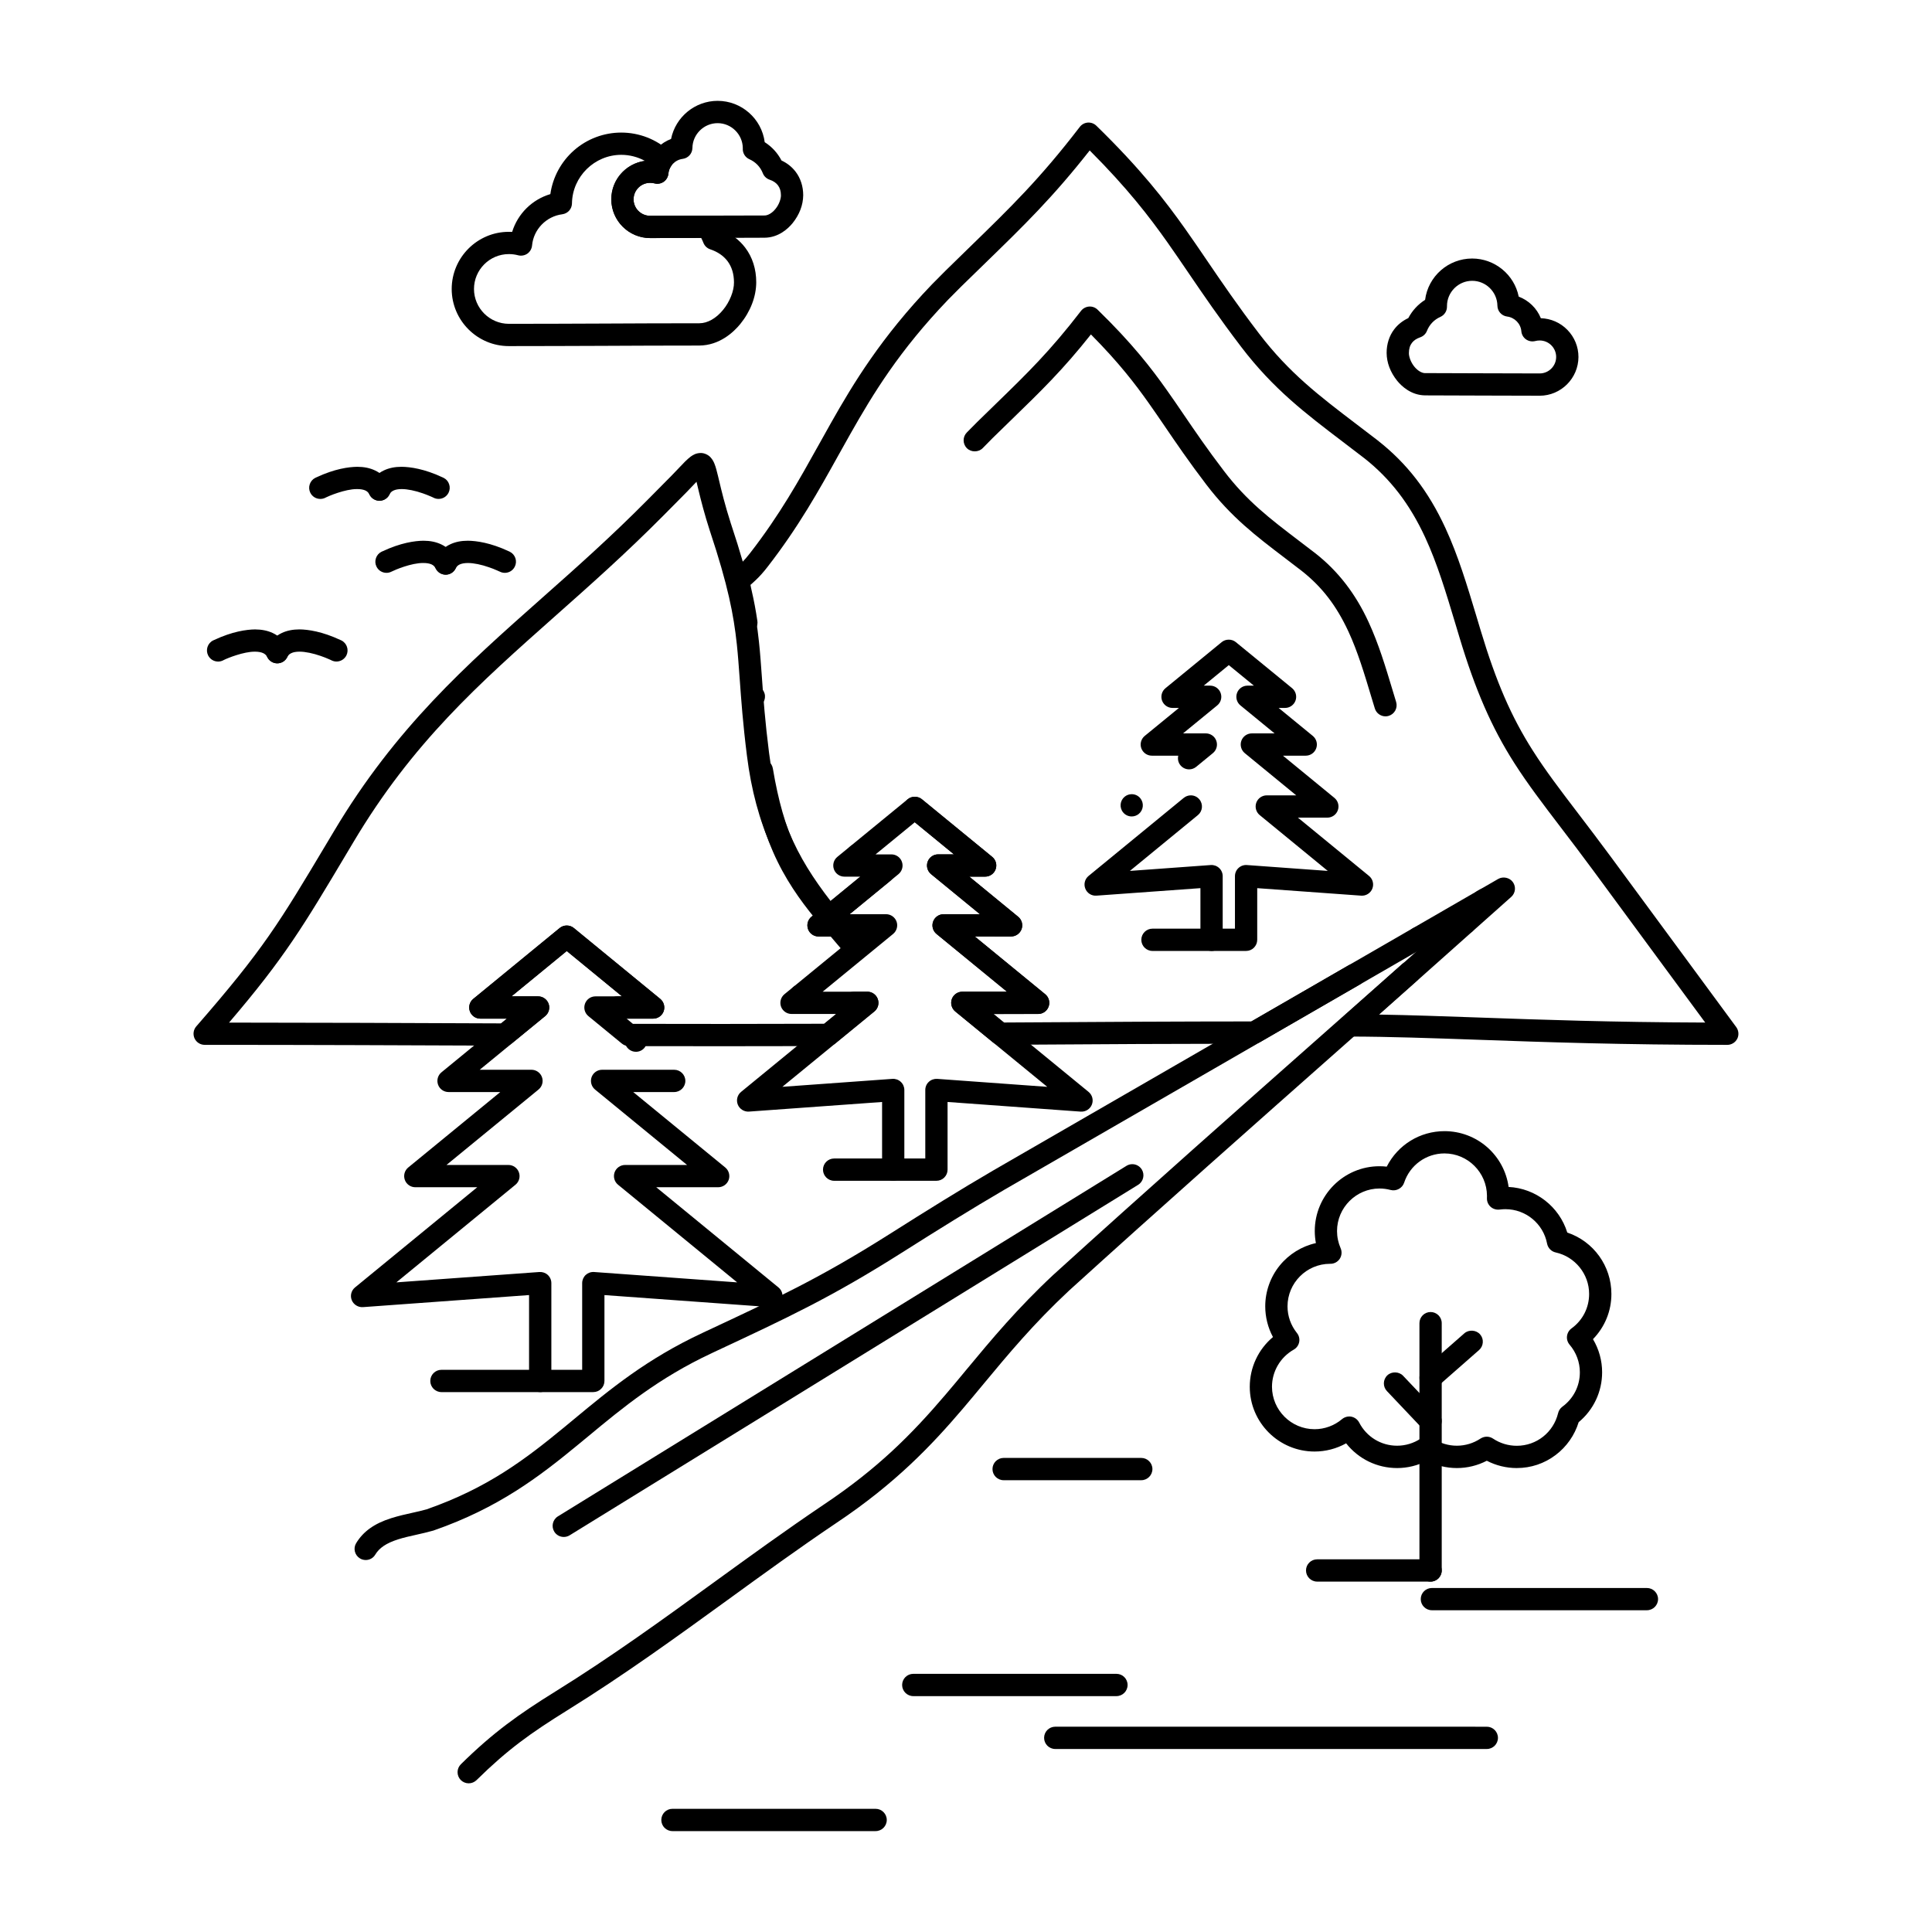 <?xml version="1.0" encoding="UTF-8"?>
<!-- Uploaded to: ICON Repo, www.iconrepo.com, Generator: ICON Repo Mixer Tools -->
<svg fill="#000000" width="800px" height="800px" version="1.1" viewBox="144 144 512 512" xmlns="http://www.w3.org/2000/svg">
 <g>
  <path d="m301.23 512.92h-14.07c-0.777 0-1.535-0.316-2.086-0.867-0.551-0.551-0.867-1.309-0.867-2.086v-22.762l-44.035 3.199c-1.277 0.078-2.481-0.68-2.953-1.852-0.48-1.199-0.129-2.559 0.875-3.375l32.383-26.547h-16.422c-1.238 0-2.363-0.789-2.773-1.957-0.422-1.172-0.059-2.488 0.906-3.277l24.395-19.992h-13.719c-1.238 0-2.363-0.789-2.773-1.957-0.422-1.172-0.059-2.488 0.906-3.277l17.348-14.219h-7.055c-1.238 0-2.352-0.789-2.773-1.957-0.422-1.172-0.059-2.488 0.906-3.277l22.906-18.785c0.523-0.434 1.191-0.668 1.871-0.668s1.348 0.234 1.871 0.668l22.906 18.785c0.953 0.789 1.32 2.106 0.906 3.277-0.422 1.172-1.535 1.957-2.785 1.957h-9.465-0.02c-1.625 0-2.953-1.328-2.953-2.953 0-1.633 1.328-2.953 2.953-2.953h1.23l-14.641-12.016-14.652 12.016h7.055c1.25 0 2.363 0.789 2.785 1.957 0.414 1.172 0.051 2.488-0.914 3.277l-17.348 14.219h13.727c1.238 0 2.363 0.789 2.773 1.957 0.422 1.172 0.051 2.488-0.906 3.277l-24.402 19.996h16.422c1.238 0 2.363 0.789 2.773 1.957 0.422 1.172 0.059 2.488-0.906 3.277l-31.566 25.879 37.902-2.746c0.828-0.051 1.625 0.227 2.223 0.777 0.602 0.562 0.945 1.348 0.945 2.164v22.977h8.168v-22.977c0-0.816 0.344-1.605 0.934-2.164 0.609-0.551 1.398-0.836 2.234-0.777l37.902 2.746-31.566-25.879c-0.965-0.789-1.328-2.106-0.914-3.277 0.422-1.172 1.535-1.957 2.785-1.957h16.422l-24.395-19.996c-0.953-0.789-1.32-2.106-0.906-3.277 0.422-1.172 1.535-1.957 2.785-1.957h19.109c1.625 0 2.953 1.328 2.953 2.953 0 1.621-1.328 2.953-2.953 2.953h-10.863l24.395 19.992c0.953 0.789 1.32 2.106 0.906 3.277-0.422 1.172-1.535 1.957-2.785 1.957h-16.414l32.383 26.547c1.004 0.816 1.348 2.176 0.875 3.375-0.441 1.113-1.543 1.859-2.746 1.859-0.07 0-0.137-0.012-0.215-0.012l-44.023-3.188v22.75c0 0.789-0.305 1.523-0.867 2.086-0.562 0.566-1.301 0.871-2.086 0.871zm11.297-90.184c-0.68 0-1.348-0.234-1.871-0.668-0.609-0.492-0.992-1.199-1.062-1.988-0.078-0.789 0.148-1.555 0.648-2.164 0.562-0.688 1.398-1.082 2.281-1.082 0.68 0 1.348 0.246 1.871 0.672 0.609 0.5 0.992 1.211 1.074 1.996 0.078 0.777-0.156 1.555-0.66 2.156-0.559 0.684-1.395 1.078-2.281 1.078z"/>
  <path d="m392.16 456.92h-11.445c-0.777 0-1.543-0.312-2.086-0.867-0.551-0.551-0.867-1.309-0.867-2.086v-17.93l-35.285 2.547c-1.27 0.09-2.481-0.68-2.953-1.852-0.473-1.199-0.129-2.559 0.875-3.375l25.191-20.645h-11.828c-1.25 0-2.363-0.789-2.785-1.957-0.414-1.172-0.051-2.488 0.906-3.277l18.676-15.301h-9.645c-1.238 0-2.363-0.789-2.773-1.957-0.422-1.172-0.059-2.488 0.906-3.277l17.141-14.062c0.031-0.031 0.07-0.059 0.109-0.09 1.219-0.914 3.078-0.688 4.043 0.492 0.434 0.531 0.68 1.199 0.668 1.879 0 0.887-0.395 1.723-1.074 2.281l-10.766 8.828h9.645c1.25 0 2.363 0.789 2.785 1.957 0.414 1.16 0.051 2.481-0.914 3.277l-18.668 15.301h11.836c1.238 0 2.363 0.789 2.773 1.957 0.422 1.172 0.059 2.488-0.906 3.277l-24.383 19.977 29.156-2.106c0.816-0.059 1.625 0.227 2.223 0.789 0.602 0.551 0.945 1.336 0.945 2.152v18.156h5.551v-18.156c0-0.816 0.336-1.605 0.934-2.152 0.602-0.562 1.406-0.836 2.223-0.789l29.164 2.113-24.383-19.984c-0.953-0.789-1.32-2.106-0.906-3.277 0.422-1.172 1.535-1.957 2.785-1.957h11.836l-18.676-15.301c-0.965-0.797-1.328-2.106-0.906-3.277s1.535-1.957 2.773-1.957l9.633-0.012-12.949-10.617c-0.965-0.789-1.328-2.106-0.906-3.277 0.414-1.172 1.535-1.957 2.773-1.957h4.203l-11.875-9.73c-0.316-0.176-0.59-0.414-0.828-0.699-0.5-0.609-0.727-1.379-0.648-2.164 0.078-0.777 0.453-1.484 1.062-1.988l0.031-0.031c1.062-0.867 2.695-0.867 3.75 0l18.648 15.281c0.965 0.789 1.328 2.106 0.906 3.277-0.414 1.172-1.535 1.957-2.773 1.957h-4.211l12.949 10.629c0.965 0.789 1.328 2.106 0.914 3.266-0.422 1.18-1.543 1.969-2.785 1.969l-9.633-0.012 18.676 15.312c0.965 0.789 1.328 2.106 0.906 3.277-0.414 1.172-1.535 1.957-2.773 1.957l-11.832 0.012 25.191 20.645c0.992 0.816 1.348 2.176 0.867 3.375-0.461 1.172-1.66 1.938-2.953 1.852l-35.285-2.559v17.938c0 0.789-0.305 1.523-0.867 2.086-0.551 0.559-1.301 0.863-2.086 0.863zm-20.98-83.375c-0.887 0-1.723-0.395-2.281-1.082-0.5-0.609-0.727-1.379-0.648-2.164 0.078-0.789 0.453-1.496 1.062-1.988 0.531-0.434 1.191-0.668 1.871-0.668 0.887 0 1.723 0.395 2.281 1.074 0.5 0.609 0.738 1.379 0.66 2.164-0.078 0.789-0.461 1.496-1.074 1.996-0.523 0.422-1.191 0.668-1.871 0.668z"/>
  <path d="m474.23 396.01h-9.152c-0.777 0-1.535-0.316-2.086-0.867-0.551-0.551-0.867-1.309-0.867-2.086v-13.688l-27.551 1.988c-1.301 0.098-2.481-0.66-2.953-1.852-0.48-1.199-0.129-2.559 0.867-3.375l25.219-20.684h0.012c0.52-0.434 1.191-0.668 1.859-0.668 0.895 0 1.723 0.395 2.281 1.082 1.031 1.258 0.855 3.121-0.402 4.152l-18.027 14.789 21.43-1.555c0.816-0.059 1.621 0.227 2.223 0.789 0.602 0.551 0.945 1.34 0.945 2.156v13.914h3.246v-13.914c0-0.816 0.336-1.605 0.934-2.156 0.602-0.562 1.406-0.848 2.223-0.789l21.441 1.555-18.035-14.789c-0.965-0.789-1.328-2.106-0.914-3.277 0.422-1.172 1.535-1.957 2.785-1.957h7.805l-13.637-11.188c-0.957-0.789-1.32-2.106-0.906-3.277 0.422-1.172 1.535-1.957 2.785-1.957h6.019l-9.051-7.418c-0.965-0.789-1.328-2.106-0.906-3.277 0.414-1.172 1.535-1.957 2.773-1.957h1.703l-6.652-5.441-6.641 5.441h1.711c1.242 0 2.363 0.789 2.773 1.957 0.422 1.172 0.059 2.488-0.906 3.277l-9.062 7.418h6.043c1.238 0 2.363 0.789 2.773 1.957 0.422 1.172 0.059 2.481-0.906 3.277l-4.43 3.633c-0.531 0.434-1.191 0.668-1.871 0.668-0.895 0-1.723-0.395-2.293-1.082-0.582-0.707-0.797-1.652-0.582-2.547h-7.008c-1.25 0-2.359-0.789-2.785-1.957-0.422-1.18-0.051-2.488 0.906-3.277l9.062-7.418h-1.691c-1.25 0-2.359-0.789-2.785-1.957-0.414-1.172-0.051-2.488 0.918-3.277l14.898-12.211c1.055-0.867 2.684-0.867 3.738 0l14.918 12.211c0.953 0.789 1.328 2.106 0.906 3.277-0.414 1.172-1.535 1.957-2.773 1.957h-1.703l9.055 7.418c0.965 0.789 1.328 2.106 0.906 3.277-0.414 1.172-1.535 1.957-2.773 1.957h-6.043l13.637 11.188c0.965 0.789 1.328 2.106 0.906 3.277-0.414 1.172-1.535 1.957-2.773 1.957h-7.805l18.844 15.449c1.004 0.816 1.348 2.176 0.875 3.375-0.473 1.18-1.672 1.949-2.961 1.852l-27.543-1.988v13.688c0 0.789-0.312 1.523-0.867 2.086-0.551 0.559-1.289 0.863-2.078 0.863zm-30.316-35.641c-0.887 0-1.723-0.395-2.281-1.082-1.031-1.258-0.844-3.121 0.414-4.152 0.523-0.434 1.191-0.668 1.871-0.668 0.887 0 1.723 0.395 2.281 1.082 1.023 1.258 0.844 3.121-0.414 4.152-0.531 0.434-1.191 0.668-1.871 0.668z"/>
  <path d="m268.21 616.6c-0.797 0-1.543-0.316-2.106-0.875-0.551-0.57-0.848-1.309-0.848-2.098 0.012-0.797 0.324-1.535 0.887-2.086 8.57-8.453 15.41-13.293 25.023-19.266 14.859-9.219 28.723-19.277 42.125-29.008 9.34-6.769 18.992-13.777 29.039-20.547 14.289-9.555 23.23-18.559 32.266-29.156 1.852-2.164 3.633-4.309 5.519-6.594 6.621-7.973 13.461-16.207 23.184-25.277l0.031-0.02c24.176-21.953 49.191-44.082 73.379-65.484 6.188-5.481 12.594-11.148 18.883-16.719 1.172-1.031 3.129-0.914 4.164 0.254 0.473 0.531 0.738 1.211 0.746 1.918 0.012 0.855-0.355 1.684-0.992 2.242-6.289 5.578-12.695 11.246-18.895 16.727-24.168 21.383-49.16 43.504-73.309 65.414-9.418 8.789-16.148 16.895-22.66 24.738-1.801 2.176-3.672 4.43-5.551 6.633-8.098 9.496-17.75 19.73-33.477 30.219-9.891 6.664-19.473 13.617-28.742 20.352-13.5 9.789-27.465 19.926-42.586 29.312-9.664 6.012-15.715 10.312-24 18.469-0.566 0.547-1.305 0.852-2.082 0.852zm-27.297-59.18c-0.531 0-1.055-0.148-1.516-0.422-0.68-0.414-1.152-1.055-1.348-1.82-0.188-0.766-0.07-1.566 0.344-2.234 1.859-3.078 4.801-5.188 9.25-6.602 1.93-0.609 3.836-1.043 5.676-1.445 1.367-0.305 2.656-0.59 3.797-0.926 16.117-5.648 26.035-13.195 36.438-21.754 0.875-0.727 1.75-1.449 2.637-2.184 9.426-7.812 19.168-15.891 33.957-22.789l0.914-0.434c18.941-8.848 30.375-14.188 48.551-25.684 10.117-6.406 18.676-11.738 27.602-16.945 11.582-6.68 23.172-13.371 34.754-20.062l21.008-12.125c19.699-11.375 39.734-22.938 59.098-34.117l13.391-7.734c0.227-0.137 0.453-0.266 0.668-0.383 0.453-0.266 0.953-0.395 1.465-0.395 1.062 0 2.035 0.562 2.566 1.477 0.805 1.418 0.312 3.219-1.094 4.035-0.207 0.117-0.422 0.246-0.648 0.375l-0.336 0.195-3.199 1.84c0.609 1.191 0.336 2.637-0.668 3.531-1.172 1.043-3.129 0.926-4.172-0.246-0.098-0.098-0.188-0.215-0.266-0.336-24.602 14.199-44.898 25.918-63.859 36.871-9.359 5.402-18.715 10.805-28.082 16.207-9.219 5.324-18.441 10.648-27.66 15.969-8.855 5.176-17.359 10.469-27.406 16.828-18.469 11.691-30.09 17.113-49.34 26.105l-0.789 0.375c-14.109 6.594-23.598 14.445-32.766 22.051-0.855 0.707-1.711 1.414-2.578 2.125-10.449 8.621-21.246 16.855-38.316 22.801l-0.148 0.051c-1.484 0.422-3.012 0.766-4.496 1.102-1.742 0.383-3.387 0.758-4.891 1.238-3.078 0.992-4.93 2.242-6.004 4.035-0.531 0.895-1.477 1.426-2.531 1.426z"/>
  <path d="m465.08 396.01h-15.664c-1.625 0-2.953-1.328-2.953-2.953 0-1.633 1.328-2.953 2.953-2.953h15.664c1.625 0 2.953 1.32 2.953 2.953-0.004 1.625-1.332 2.953-2.953 2.953z"/>
  <path d="m380.71 456.92h-15.656c-1.625 0-2.953-1.328-2.953-2.953 0-1.633 1.328-2.953 2.953-2.953h15.656c1.625 0 2.953 1.32 2.953 2.953 0 1.625-1.328 2.953-2.953 2.953z"/>
  <path d="m287.16 512.92h-26.176c-1.625 0-2.953-1.328-2.953-2.953 0-1.633 1.328-2.953 2.953-2.953h26.176c1.625 0 2.953 1.32 2.953 2.953-0.004 1.625-1.332 2.953-2.953 2.953z"/>
  <path d="m601.75 420.9c-27.887 0-48.266-0.719-66.242-1.359-12.418-0.434-23.133-0.816-33.711-0.844-1.211-0.012-2.312-0.766-2.746-1.91-0.434-1.129-0.109-2.438 0.797-3.246l20.281-18.066c-1.121 0.078-2.203-0.5-2.766-1.465-0.805-1.406-0.324-3.219 1.082-4.035 0.453-0.254 0.965-0.395 1.477-0.395 1.051 0 2.035 0.562 2.559 1.477 0.355 0.621 0.48 1.328 0.344 2.016l11.219-9.988c-0.156-1.191 0.402-2.352 1.445-2.953l5.559-3.207c1.277-0.727 3.019-0.355 3.867 0.828 0.895 1.23 0.711 2.922-0.422 3.938l-35.02 31.184c8.316 0.137 17.074 0.453 26.352 0.777 16.531 0.59 35.266 1.25 60.074 1.336-3.652-4.961-7.312-9.93-10.98-14.898-6.129-8.324-12.469-16.934-18.695-25.398-3.129-4.242-6.012-8.031-8.562-11.367-4.715-6.18-8.797-11.523-12.387-17.16-5.973-9.359-10.312-19.324-14.516-33.309-0.375-1.23-0.738-2.461-1.102-3.672-2.449-8.148-4.762-15.844-7.969-22.77-4.113-8.875-9.25-15.559-16.176-21.02h-0.012c-1.918-1.484-3.789-2.914-5.609-4.289-9.891-7.519-18.441-14.012-26.914-25.113-5.836-7.644-10.184-14.043-14.023-19.68-1.941-2.844-3.769-5.539-5.656-8.207-4.703-6.633-10.449-14.16-20.516-24.234-9.832 12.496-17.309 19.77-27.66 29.836-2.047 1.988-4.164 4.043-6.438 6.269l-3.426 3.453c-12.98 13.539-19.906 24.984-25.891 35.543-1.062 1.879-2.137 3.797-3.168 5.656-5.195 9.348-10.578 19.02-18.766 29.57-1.094 1.426-2.176 2.629-3.297 3.672-0.414 0.383-0.766 0.699-1.023 0.934-0.09 0.07-0.156 0.137-0.227 0.188 0.039 0.215 0.129 0.766 0.344 1.672 0.57 2.449 1.055 5.027 1.484 7.902 0.02 0.148 0.031 0.305 0.031 0.453 0 1.465-1.055 2.688-2.508 2.902-1.586 0.246-3.121-0.895-3.356-2.469-0.402-2.688-0.875-5.188-1.398-7.449l-0.039-0.168c-0.277-1.219-0.48-2.106-0.492-3.168-0.031-0.914 0.285-2.016 0.789-2.727 0.453-0.668 0.887-1.055 1.27-1.398 0.059-0.051 0.117-0.098 0.168-0.148l0.207-0.176c0.809-0.719 1.812-1.605 3.387-3.633 7.891-10.176 12.949-19.258 18.301-28.879 1.023-1.84 2.086-3.75 3.16-5.648 5.883-10.41 13.305-22.691 26.766-36.715l0.039-0.039 3.504-3.531c2.312-2.273 4.449-4.34 6.504-6.348 10.734-10.441 18.5-17.977 29.105-31.785 0.512-0.668 1.289-1.094 2.125-1.152 0.848-0.059 1.664 0.246 2.273 0.836 11.859 11.562 18.332 19.984 23.566 27.375 1.949 2.754 3.809 5.481 5.766 8.363 3.977 5.836 8.078 11.867 13.785 19.344 7.981 10.441 15.883 16.453 25.891 24.07 1.789 1.359 3.629 2.766 5.551 4.242l0.02 0.02c7.727 6.062 13.414 13.43 17.918 23.191 3.394 7.352 5.707 15.066 8.168 23.223 0.395 1.328 0.797 2.656 1.199 3.996 4.094 13.609 8.098 22.828 13.836 31.832 3.394 5.332 7.223 10.363 12.082 16.727 2.559 3.356 5.461 7.164 8.641 11.473 6.641 9.023 13.402 18.203 19.938 27.07 4.41 5.984 8.816 11.965 13.215 17.949 0.648 0.887 0.758 2.098 0.266 3.078-0.508 0.996-1.539 1.625-2.641 1.625zm-192.74-0.012h-0.012c-0.699 0-1.348-0.227-1.879-0.668l-9.961-8.168c-0.965-0.789-1.328-2.106-0.914-3.277 0.422-1.172 1.535-1.957 2.785-1.957h11.836l-18.676-15.312c-0.965-0.789-1.328-2.098-0.906-3.266 0.414-1.172 1.535-1.957 2.773-1.957l9.633-0.012-12.949-10.617c-0.953-0.789-1.328-2.106-0.906-3.277 0.422-1.172 1.535-1.957 2.785-1.957h4.191l-10.383-8.512-10.391 8.512h4.203c1.238 0 2.363 0.789 2.773 1.957 0.422 1.172 0.059 2.488-0.906 3.277l-16.688 13.688c-1.211 0.992-3.148 0.809-4.144-0.395-3.68-4.387-7.883-9.801-11.219-16.621-3.297-6.731-5.539-14.27-7.066-23.715-0.137-0.777 0.051-1.566 0.512-2.203 0.453-0.641 1.141-1.062 1.918-1.191 1.605-0.266 3.129 0.836 3.394 2.43 2.902 17.32 7.566 25.762 15.145 35.246l8.02-6.574h-4.211c-1.238 0-2.363-0.789-2.773-1.957-0.422-1.172-0.059-2.488 0.906-3.277l18.648-15.281c1.062-0.867 2.695-0.855 3.75 0l18.648 15.281c0.965 0.789 1.328 2.106 0.906 3.277-0.414 1.172-1.535 1.957-2.773 1.957h-4.211l12.949 10.629c0.965 0.789 1.328 2.106 0.914 3.266-0.422 1.172-1.543 1.957-2.785 1.957h-9.633l18.676 15.312c0.965 0.789 1.328 2.106 0.906 3.277-0.414 1.172-1.535 1.957-2.773 1.957l-11.836 0.004 2.754 2.254c26.273-0.176 47.113-0.277 65.582-0.285l25.77-14.879c1.191-0.688 2.785-0.422 3.68 0.59 0.137 0.148 0.254 0.316 0.352 0.492 0.395 0.68 0.504 1.477 0.297 2.242-0.207 0.758-0.688 1.387-1.379 1.781l-26.449 15.273c-0.453 0.266-0.965 0.402-1.477 0.402-19.082 0.012-40.504 0.113-67.406 0.297zm-65.23-89.344c-1.543 0-2.832-1.199-2.941-2.734-0.129-1.625 1.102-3.039 2.727-3.168 1.625-0.109 3.039 1.121 3.16 2.734 0.117 1.613-1.102 3.031-2.727 3.16-0.07-0.004-0.148 0.008-0.219 0.008z"/>
  <path d="m335.61 421.26c-8.176 0-16.137-0.012-24.945-0.027-0.68 0-1.34-0.246-1.859-0.672l-8.875-7.281c-0.965-0.789-1.328-2.106-0.906-3.277 0.414-1.172 1.523-1.957 2.773-1.957h7.047l-14.652-12.016-14.652 12.016h7.055c1.25 0 2.363 0.789 2.785 1.957 0.414 1.172 0.051 2.488-0.914 3.277l-8.766 7.172c-0.523 0.422-1.18 0.66-1.871 0.66h-0.012c-24.562-0.098-52.406-0.215-79.578-0.215-1.152 0-2.203-0.672-2.688-1.723-0.473-1.055-0.297-2.293 0.461-3.168 17.801-20.41 22.031-27.504 34.605-48.57 0.621-1.031 1.258-2.106 1.918-3.207 16.336-27.395 35.051-43.984 54.867-61.551 9.113-8.078 18.527-16.422 28.223-26.223l5.992-6.051h0.012c0.855-0.875 1.574-1.645 2.215-2.312 1.277-1.359 2.195-2.332 3.246-3.129l0.039-0.02c0.562-0.383 1.27-0.855 2.519-0.895 1.062-0.031 2.156 0.57 2.668 1.172 0.531 0.582 0.777 1.102 1.004 1.633 0.395 0.973 0.641 2.008 0.965 3.324l0.031 0.137c0.078 0.316 0.156 0.629 0.234 0.973 0.648 2.746 1.543 6.504 3.188 11.633 0.012 0 0.012 0.012 0.012 0.012 4.961 14.887 6.535 23.211 7.379 31.145 0.336 3.141 0.551 6.25 0.789 9.543 0.383 5.422 0.828 11.551 1.891 19.926 2.43 18.902 8.492 29.559 18.145 41.562 0.324 0.395 0.531 0.867 0.621 1.359 0.473 0.188 0.887 0.48 1.211 0.875 1.566 1.879 3.16 3.75 5.078 5.984 1.062 1.238 0.914 3.102-0.316 4.164-1.199 1.023-3.148 0.867-4.164-0.316l-0.461-0.543c-1.309-1.535-2.547-2.981-3.789-4.449h-3.227c-1.238 0-2.363-0.789-2.773-1.957-0.422-1.172-0.059-2.488 0.906-3.277l0.5-0.422c-4.832-6.199-8.336-11.867-11.02-17.832-3.277-7.312-5.434-15.301-6.574-24.414-1.082-8.582-1.523-14.828-1.918-20.34-0.246-3.375-0.453-6.289-0.766-9.238-0.836-7.773-2.312-15.5-7.106-29.914l-0.012-0.02c-1.465-4.547-2.363-8.078-3.051-10.934-0.195-0.828-0.363-1.543-0.512-2.156l-0.441 0.461c-0.66 0.688-1.406 1.477-2.281 2.383l-0.02 0.02-6.004 6.062c-9.969 10.047-19.473 18.48-28.664 26.629-20.301 18.016-37.836 33.562-53.559 60.016l-1.496 2.508c-11.797 19.797-16.688 28.016-31.418 45.246 23.203 0.012 46.375 0.098 72.09 0.207l1.543-1.258h-7.047c-1.238 0-2.352-0.789-2.773-1.957-0.422-1.172-0.059-2.488 0.906-3.277l22.906-18.785c1.055-0.867 2.688-0.867 3.738 0l22.906 18.785c0.953 0.789 1.32 2.106 0.906 3.277-0.422 1.172-1.535 1.957-2.785 1.957h-7.035l1.672 1.379c7.223 0.012 15.617 0.027 23.883 0.027 9.988 0 18.766-0.02 26.824-0.051l5.215-4.269c-0.188-0.402-0.285-0.828-0.285-1.27 0-1.621 1.328-2.953 2.953-2.953h3.531c1.238 0 2.363 0.789 2.773 1.957 0.422 1.172 0.059 2.488-0.906 3.277l-10.352 8.48c-0.523 0.434-1.16 0.668-1.852 0.668-8.664 0.043-17.793 0.062-27.902 0.062zm20.559-10.52c-0.887 0-1.723-0.395-2.281-1.074-1.031-1.258-0.848-3.129 0.414-4.164 0.523-0.434 1.191-0.668 1.871-0.668 0.887 0 1.711 0.395 2.281 1.082 1.023 1.258 0.848 3.121-0.414 4.152-0.523 0.438-1.191 0.672-1.871 0.672z"/>
  <path d="m511.17 333.84c-1.289 0-2.449-0.855-2.824-2.086-0.297-0.965-0.582-1.918-0.867-2.856-1.891-6.309-3.68-12.25-6.141-17.562-3.199-6.867-7.008-11.816-12.367-16.039-1.496-1.152-2.961-2.273-4.367-3.344-7.684-5.844-14.328-10.895-20.93-19.551-4.535-5.945-7.91-10.902-10.895-15.281-1.504-2.203-2.922-4.281-4.379-6.336-3.543-5-7.844-10.648-15.293-18.156-7.43 9.367-13.145 14.918-21.059 22.602-1.574 1.535-3.199 3.109-4.949 4.82l-2.668 2.707-0.012 0.012c-1.102 1.113-3.051 1.133-4.172 0.02-1.16-1.152-1.172-3.019-0.02-4.184l2.727-2.754c1.781-1.742 3.426-3.344 5.019-4.891 8.305-8.07 14.297-13.902 22.504-24.57 0.512-0.668 1.289-1.082 2.137-1.152 0.855-0.059 1.664 0.246 2.266 0.836 9.23 8.984 14.27 15.547 18.332 21.293 1.516 2.125 2.941 4.231 4.457 6.453 3.09 4.527 6.277 9.211 10.695 14.996 6.102 8.012 12.191 12.633 19.898 18.508 1.398 1.055 2.832 2.156 4.34 3.316 5.992 4.703 10.609 10.656 14.09 18.215 2.648 5.738 4.449 11.711 6.348 18.027 0.316 1.043 0.629 2.098 0.953 3.148 0.473 1.555-0.402 3.207-1.969 3.68-0.277 0.09-0.57 0.129-0.855 0.129z"/>
  <path d="m293.41 551.31c-1.031 0-1.977-0.52-2.519-1.398-0.855-1.387-0.422-3.207 0.965-4.062l150.67-92.891c0.461-0.285 0.992-0.441 1.543-0.441 1.031 0 1.969 0.531 2.519 1.406 0.848 1.387 0.414 3.207-0.965 4.062l-150.67 92.891c-0.469 0.285-1 0.434-1.543 0.434z"/>
  <path d="m278.85 235.72c-8.344 0-15.133-6.789-15.145-15.133 0.012-8.355 6.801-15.152 15.145-15.152h0.02c0.285 0 0.57 0.012 0.855 0.02 1.496-4.82 5.273-8.57 10.125-10.016 0.629-4.477 2.863-8.602 6.277-11.602 3.453-3.031 7.902-4.703 12.508-4.703 4.754 0 9.297 1.77 12.801 4.969 1.074 0.984 1.27 2.629 0.453 3.836-0.434 0.641-0.688 1.348-0.758 2.086-0.078 0.867-0.543 1.652-1.258 2.156-0.707 0.492-1.613 0.648-2.449 0.414-0.344-0.09-0.727-0.137-1.141-0.137-2.41 0-4.379 1.957-4.379 4.367 0 2.41 1.969 4.367 4.379 4.367 5.086 0 10.047-0.02 15.184-0.039h0.02c0.984 0 1.898 0.48 2.449 1.309 0.543 0.797 1.023 1.645 1.426 2.5 2.481 1.043 4.594 2.648 6.109 4.644 1.93 2.519 2.953 5.719 2.941 9.23-0.02 3.777-1.523 7.695-4.231 11.031-1.742 2.125-5.461 5.676-10.895 5.707-8.973 0-17.438 0.039-25.613 0.078-7.988 0.027-16.254 0.066-24.824 0.066zm0-24.383c-5.086 0-9.23 4.152-9.238 9.25 0.012 5.078 4.152 9.219 9.238 9.23 8.551 0 16.797-0.039 24.777-0.07 8.195-0.039 16.66-0.078 25.664-0.078h0.051c2.144 0 4.438-1.289 6.277-3.543 1.762-2.117 2.922-5.047 2.894-7.293-0.012-2.273-0.582-4.121-1.73-5.656-1.082-1.406-2.609-2.449-4.555-3.102-0.828-0.277-1.484-0.895-1.812-1.711-0.168-0.441-0.375-0.887-0.59-1.309-4.555 0.031-8.984 0.039-13.539 0.039-5.668-0.012-10.281-4.625-10.281-10.273 0-5.144 3.816-9.496 8.914-10.184-1.918-1.043-4.082-1.605-6.277-1.605-7.094 0-12.961 5.777-13.066 12.871-0.02 1.477-1.102 2.688-2.578 2.883-4.25 0.543-7.617 4.023-8 8.285-0.078 0.855-0.543 1.664-1.25 2.156-0.699 0.48-1.625 0.648-2.449 0.422-0.824-0.215-1.621-0.312-2.449-0.312z"/>
  <path d="m316.28 207.09c-5.668-0.012-10.281-4.625-10.281-10.273 0-2.695 1.031-5.246 2.922-7.172 1.871-1.91 4.379-3.012 7.055-3.102 1.074-2.629 3.207-4.715 5.863-5.719 1.18-5.844 6.367-10.098 12.34-10.098 6.309 0 11.672 4.715 12.477 10.953 1.891 1.199 3.426 2.875 4.449 4.852 1.516 0.707 2.773 1.711 3.738 2.973 1.309 1.703 2.027 3.926 2.016 6.258-0.031 2.59-1.004 5.137-2.824 7.391-1.172 1.426-3.699 3.828-7.457 3.848-5.371 0-10.449 0.031-15.359 0.051-4.812 0.02-9.781 0.039-14.938 0.039zm0-14.641c-2.41 0-4.379 1.957-4.379 4.367 0 2.41 1.969 4.367 4.379 4.367 5.125 0 10.086-0.02 14.887-0.039 4.922-0.02 10.008-0.039 15.41-0.039h0.039c0.906 0 2.008-0.648 2.863-1.703 0.992-1.172 1.496-2.746 1.477-3.641-0.012-1.113-0.254-1.938-0.809-2.676-0.5-0.648-1.23-1.141-2.176-1.457-0.836-0.285-1.504-0.914-1.82-1.73-0.648-1.664-1.91-2.973-3.551-3.699-1.141-0.5-1.84-1.672-1.75-2.914v-0.066c-0.051-3.621-3.039-6.582-6.672-6.582-3.633 0-6.633 2.953-6.68 6.582-0.031 1.477-1.113 2.688-2.578 2.883-2.008 0.254-3.602 1.898-3.789 3.926-0.09 0.867-0.543 1.645-1.258 2.144-0.719 0.492-1.613 0.641-2.449 0.414-0.359-0.09-0.734-0.137-1.145-0.137z"/>
  <path d="m552.03 248.87c-5.156 0-10.125-0.02-14.926-0.039-4.91-0.031-9.988-0.051-15.379-0.051-3.75-0.02-6.277-2.43-7.449-3.856-1.812-2.254-2.785-4.801-2.805-7.379-0.012-2.344 0.699-4.566 1.996-6.258 0.965-1.27 2.223-2.273 3.75-2.992 1.031-1.969 2.566-3.641 4.449-4.832 0.797-6.25 6.16-10.953 12.469-10.953 5.973 0 11.168 4.25 12.34 10.098 2.668 1.012 4.801 3.09 5.863 5.719 2.676 0.09 5.176 1.18 7.047 3.102 1.879 1.93 2.922 4.477 2.922 7.172-0.016 5.644-4.621 10.258-10.277 10.27zm-30.309-5.996c5.41 0 10.508 0.031 15.43 0.051 4.793 0.02 9.742 0.039 14.879 0.039 2.41 0 4.367-1.969 4.367-4.367 0-2.41-1.957-4.367-4.367-4.367-0.434 0-0.777 0.051-1.172 0.148-0.828 0.215-1.75 0.051-2.449-0.441-0.707-0.492-1.172-1.301-1.238-2.156-0.168-2.008-1.762-3.641-3.777-3.898-1.465-0.195-2.547-1.406-2.566-2.883-0.059-3.633-3.051-6.582-6.68-6.582h-0.012c-3.668 0-6.66 3-6.672 6.672v0.188c0 1.172-0.688 2.234-1.762 2.707-1.613 0.707-2.902 2.047-3.543 3.691-0.316 0.809-0.973 1.438-1.812 1.723-0.945 0.324-1.684 0.816-2.176 1.465-0.543 0.727-0.789 1.566-0.797 2.688-0.031 0.887 0.48 2.469 1.465 3.641 0.855 1.043 1.949 1.691 2.844 1.691z"/>
  <path d="m217.48 319.79c-1.121 0-2.137-0.629-2.637-1.633-0.324-0.602-0.621-0.828-1.082-1.062-0.523-0.254-1.289-0.395-2.156-0.395h-0.02-0.117c-2.883 0-7.066 1.652-8.176 2.215-0.129 0.07-0.168 0.09-0.168 0.09-0.414 0.207-0.855 0.316-1.32 0.316-1.133 0-2.144-0.629-2.648-1.633-0.727-1.457-0.137-3.238 1.32-3.965 0.031-0.012 0.137-0.059 0.266-0.117 4.852-2.273 8.57-2.773 10.844-2.805 1.789 0.012 3.324 0.316 4.684 0.953 1.645 0.746 3.039 2.125 3.848 3.769 0.727 1.457 0.137 3.227-1.32 3.957-0.41 0.199-0.855 0.309-1.316 0.309z"/>
  <path d="m217.48 319.79c-0.461 0-0.906-0.109-1.32-0.316-0.707-0.344-1.23-0.953-1.484-1.703-0.246-0.746-0.188-1.543 0.168-2.254 0.797-1.645 2.203-3.012 3.836-3.769 1.367-0.641 2.894-0.945 4.695-0.953 2.273 0.031 5.992 0.543 10.844 2.812 0.129 0.059 0.227 0.098 0.246 0.109 1.465 0.727 2.055 2.508 1.34 3.965-0.512 1.004-1.523 1.633-2.648 1.633-0.461 0-0.906-0.109-1.32-0.316 0 0-0.039-0.02-0.168-0.09-0.129-0.059-0.324-0.148-0.582-0.254-0.461-0.207-1.199-0.512-2.086-0.816-2.016-0.707-4.113-1.141-5.578-1.141h-0.07c-0.867 0-1.633 0.137-2.156 0.395-0.473 0.234-0.766 0.461-1.082 1.062-0.5 1.008-1.512 1.637-2.633 1.637z"/>
  <path d="m244.57 276.7c-1.133 0-2.144-0.629-2.648-1.633-0.316-0.602-0.609-0.836-1.074-1.074-0.523-0.246-1.289-0.383-2.144-0.383h-0.039-0.117c-3.129 0-7.5 1.871-8.168 2.215-0.129 0.059-0.168 0.078-0.168 0.09-0.414 0.207-0.867 0.305-1.32 0.305-1.133 0-2.144-0.621-2.648-1.625-0.355-0.707-0.414-1.516-0.156-2.262 0.246-0.746 0.766-1.348 1.477-1.703 0.031-0.012 0.129-0.059 0.254-0.117 4.84-2.273 8.57-2.773 10.844-2.805 1.801 0 3.336 0.316 4.695 0.953 1.645 0.746 3.039 2.125 3.848 3.769 0.355 0.699 0.414 1.504 0.156 2.254-0.246 0.746-0.777 1.348-1.477 1.703-0.41 0.203-0.859 0.312-1.312 0.312z"/>
  <path d="m244.55 276.7c-0.453 0-0.895-0.109-1.309-0.316-0.707-0.344-1.23-0.953-1.484-1.703-0.246-0.746-0.195-1.543 0.156-2.254 0.809-1.645 2.203-3.019 3.836-3.769 1.367-0.641 2.902-0.953 4.695-0.953 2.273 0.031 6.012 0.531 10.863 2.812 0.117 0.059 0.215 0.098 0.234 0.109 0.719 0.355 1.238 0.953 1.484 1.703 0.254 0.746 0.195 1.555-0.156 2.254-0.5 1.012-1.516 1.633-2.648 1.633-0.453 0-0.895-0.098-1.309-0.305 0 0-0.051-0.031-0.176-0.09-0.098-0.051-0.305-0.137-0.57-0.254-0.707-0.305-1.406-0.582-2.086-0.816-2.027-0.719-4.113-1.141-5.59-1.141h-0.066c-0.867 0-1.633 0.137-2.156 0.395-0.461 0.227-0.758 0.453-1.074 1.055v0.012c-0.5 1-1.512 1.629-2.644 1.629z"/>
  <path d="m262.11 296.29c-1.121 0-2.137-0.629-2.648-1.633-0.316-0.602-0.609-0.836-1.074-1.074-0.523-0.246-1.289-0.383-2.144-0.383h-0.031c-3.188-0.051-7.617 1.859-8.297 2.215l-0.176 0.078c-0.414 0.207-0.855 0.316-1.32 0.316-1.121 0-2.137-0.621-2.637-1.633-0.355-0.699-0.414-1.504-0.156-2.254 0.246-0.746 0.766-1.348 1.477-1.703 0.031-0.012 0.129-0.059 0.246-0.109 4.852-2.281 8.582-2.785 10.863-2.812 1.789 0 3.324 0.316 4.684 0.953 1.645 0.746 3.039 2.125 3.848 3.758 0.727 1.457 0.137 3.238-1.32 3.965-0.406 0.211-0.848 0.316-1.312 0.316z"/>
  <path d="m262.11 296.29h-0.012c-0.453 0-0.895-0.109-1.309-0.316-1.457-0.727-2.055-2.508-1.328-3.965 0.809-1.633 2.215-3.012 3.848-3.758 1.359-0.641 2.894-0.953 4.695-0.953 2.273 0.031 6.004 0.531 10.855 2.805 0.129 0.059 0.215 0.109 0.234 0.109 0.719 0.363 1.238 0.965 1.496 1.711 0.246 0.746 0.188 1.555-0.168 2.254-0.5 1.012-1.516 1.633-2.637 1.633-0.461 0-0.906-0.109-1.32-0.316l-0.227-0.098c-0.129-0.059-0.305-0.148-0.523-0.234-0.688-0.305-1.387-0.582-2.086-0.816-2.016-0.719-4.102-1.141-5.578-1.141h-0.09c-0.855 0-1.613 0.137-2.137 0.383-0.473 0.234-0.766 0.461-1.074 1.062 0 0-0.012 0-0.012 0.012-0.492 1-1.508 1.629-2.629 1.629z"/>
  <path d="m545.96 533.05h-0.02c-2.746 0-5.481-0.668-7.922-1.938-2.438 1.27-5.176 1.938-7.922 1.938h-0.02c-2.734 0-5.473-0.668-7.91-1.938-2.441 1.27-5.176 1.938-7.91 1.938-5.312 0-10.234-2.391-13.52-6.555-2.547 1.426-5.441 2.176-8.363 2.176-9.477 0-17.172-7.695-17.172-17.152 0-5.106 2.242-9.91 6.148-13.188-1.34-2.488-2.047-5.305-2.047-8.137 0-3.938 1.367-7.785 3.848-10.832 2.43-2.992 5.836-5.098 9.574-5.926-0.195-1.055-0.297-2.125-0.297-3.199 0-9.465 7.695-17.172 17.152-17.172 0.637 0 1.289 0.039 1.918 0.109 2.953-5.797 8.816-9.406 15.32-9.406 4.172 0 8.195 1.516 11.324 4.269 3.09 2.727 5.098 6.453 5.656 10.52 7.184 0.355 13.422 5.207 15.547 12.082 6.988 2.344 11.691 8.887 11.691 16.266 0.012 4.508-1.734 8.758-4.879 11.992 1.582 2.648 2.422 5.68 2.422 8.766 0 5.137-2.262 9.957-6.219 13.234-1.055 3.445-3.219 6.535-6.102 8.699-2.988 2.262-6.551 3.453-10.301 3.453zm-7.941-8.312c0.59 0 1.152 0.18 1.645 0.504 1.871 1.25 4.055 1.906 6.297 1.906h0.012c5.215 0 9.711-3.551 10.941-8.648 0.156-0.688 0.562-1.289 1.121-1.703 2.953-2.156 4.644-5.481 4.644-9.121 0-2.676-0.965-5.273-2.719-7.32-0.531-0.621-0.789-1.449-0.688-2.266 0.098-0.816 0.531-1.566 1.199-2.047 2.961-2.152 4.664-5.481 4.664-9.129 0.012-5.254-3.719-9.879-8.867-11.004-1.152-0.254-2.047-1.172-2.273-2.332-1.004-5.293-5.648-9.133-11.039-9.133-0.473 0-0.973 0.031-1.586 0.105-0.848 0.098-1.711-0.168-2.344-0.738-0.641-0.57-0.992-1.398-0.973-2.254l0.012-0.66c-0.039-6.18-5.078-11.215-11.246-11.227h-0.02c-4.871 0-9.16 3.121-10.688 7.754-0.48 1.457-2.066 2.32-3.562 1.938-1.004-0.266-1.977-0.395-2.973-0.395-6.188 0.012-11.238 5.066-11.25 11.266 0 1.574 0.324 3.109 0.957 4.566 0.395 0.914 0.305 1.957-0.234 2.793-0.551 0.836-1.477 1.328-2.469 1.328h-0.109c-6.211 0.012-11.258 5.066-11.266 11.266 0 2.59 0.867 5.027 2.488 7.066 0.551 0.68 0.766 1.555 0.602 2.41-0.168 0.848-0.688 1.586-1.449 2.008-3.551 2.016-5.758 5.785-5.758 9.84 0.02 6.188 5.066 11.238 11.277 11.246 2.656 0 5.246-0.945 7.293-2.676 0.68-0.57 1.613-0.816 2.488-0.641 0.867 0.18 1.633 0.75 2.047 1.543 1.949 3.797 5.797 6.148 10.047 6.148 2.234 0 4.41-0.66 6.277-1.906 0.973-0.648 2.312-0.648 3.285 0 1.867 1.25 4.043 1.906 6.277 1.906 2.242 0 4.418-0.66 6.289-1.906 0.5-0.312 1.07-0.488 1.648-0.488z"/>
  <path d="m523.12 563.14c-1.625 0-2.953-1.328-2.953-2.961v-65.527c0-1.633 1.328-2.953 2.953-2.953 1.633 0 2.953 1.32 2.953 2.953v65.527c0 1.633-1.316 2.961-2.953 2.961z"/>
  <path d="m523.12 563.14h-30.062c-1.625 0-2.953-1.328-2.953-2.961 0-1.625 1.328-2.941 2.953-2.941h30.062c1.633 0 2.953 1.32 2.953 2.941 0 1.633-1.316 2.961-2.953 2.961z"/>
  <path d="m580.45 570.73h-56.984c-1.633 0-2.953-1.32-2.953-2.953 0-1.625 1.32-2.941 2.953-2.941h56.984c1.625 0 2.953 1.32 2.953 2.941 0 1.633-1.328 2.953-2.953 2.953z"/>
  <path d="m523.12 512.07c-0.848 0-1.652-0.363-2.215-1.004-0.523-0.59-0.777-1.348-0.727-2.137 0.051-0.789 0.402-1.504 0.992-2.027l10.895-9.555c1.18-1.043 3.141-0.906 4.164 0.266 0.52 0.59 0.789 1.348 0.727 2.137-0.051 0.789-0.402 1.516-0.992 2.027l-10.895 9.566c-0.539 0.473-1.23 0.727-1.949 0.727z"/>
  <path d="m523.12 523.53c-0.816 0-1.574-0.324-2.144-0.926l-9.426-9.949c-1.121-1.18-1.074-3.051 0.105-4.172 1.141-1.082 3.09-1.031 4.172 0.105l9.438 9.949c1.121 1.191 1.074 3.059-0.117 4.184-0.539 0.523-1.27 0.809-2.027 0.809z"/>
  <path d="m439.87 593.49h-53.844c-1.625 0-2.953-1.328-2.953-2.953 0-1.633 1.328-2.953 2.953-2.953h53.844c1.633 0 2.953 1.32 2.953 2.953 0 1.625-1.32 2.953-2.953 2.953z"/>
  <path d="m538.02 607.5h-114.37c-1.633 0-2.953-1.328-2.953-2.953s1.32-2.953 2.953-2.953l114.37 0.004c1.633 0 2.953 1.328 2.953 2.953 0 1.621-1.32 2.949-2.953 2.949z"/>
  <path d="m376.05 629.26h-53.855c-1.625 0-2.941-1.32-2.941-2.953 0-1.625 1.32-2.953 2.941-2.953h53.855c1.625 0 2.953 1.328 2.953 2.953 0 1.633-1.328 2.953-2.953 2.953z"/>
  <path d="m446.45 536.27h-36.477c-1.625 0-2.953-1.32-2.953-2.953 0-1.625 1.328-2.953 2.953-2.953h36.477c1.621 0 2.953 1.328 2.953 2.953-0.004 1.633-1.332 2.953-2.953 2.953z"/>
 </g>
</svg>